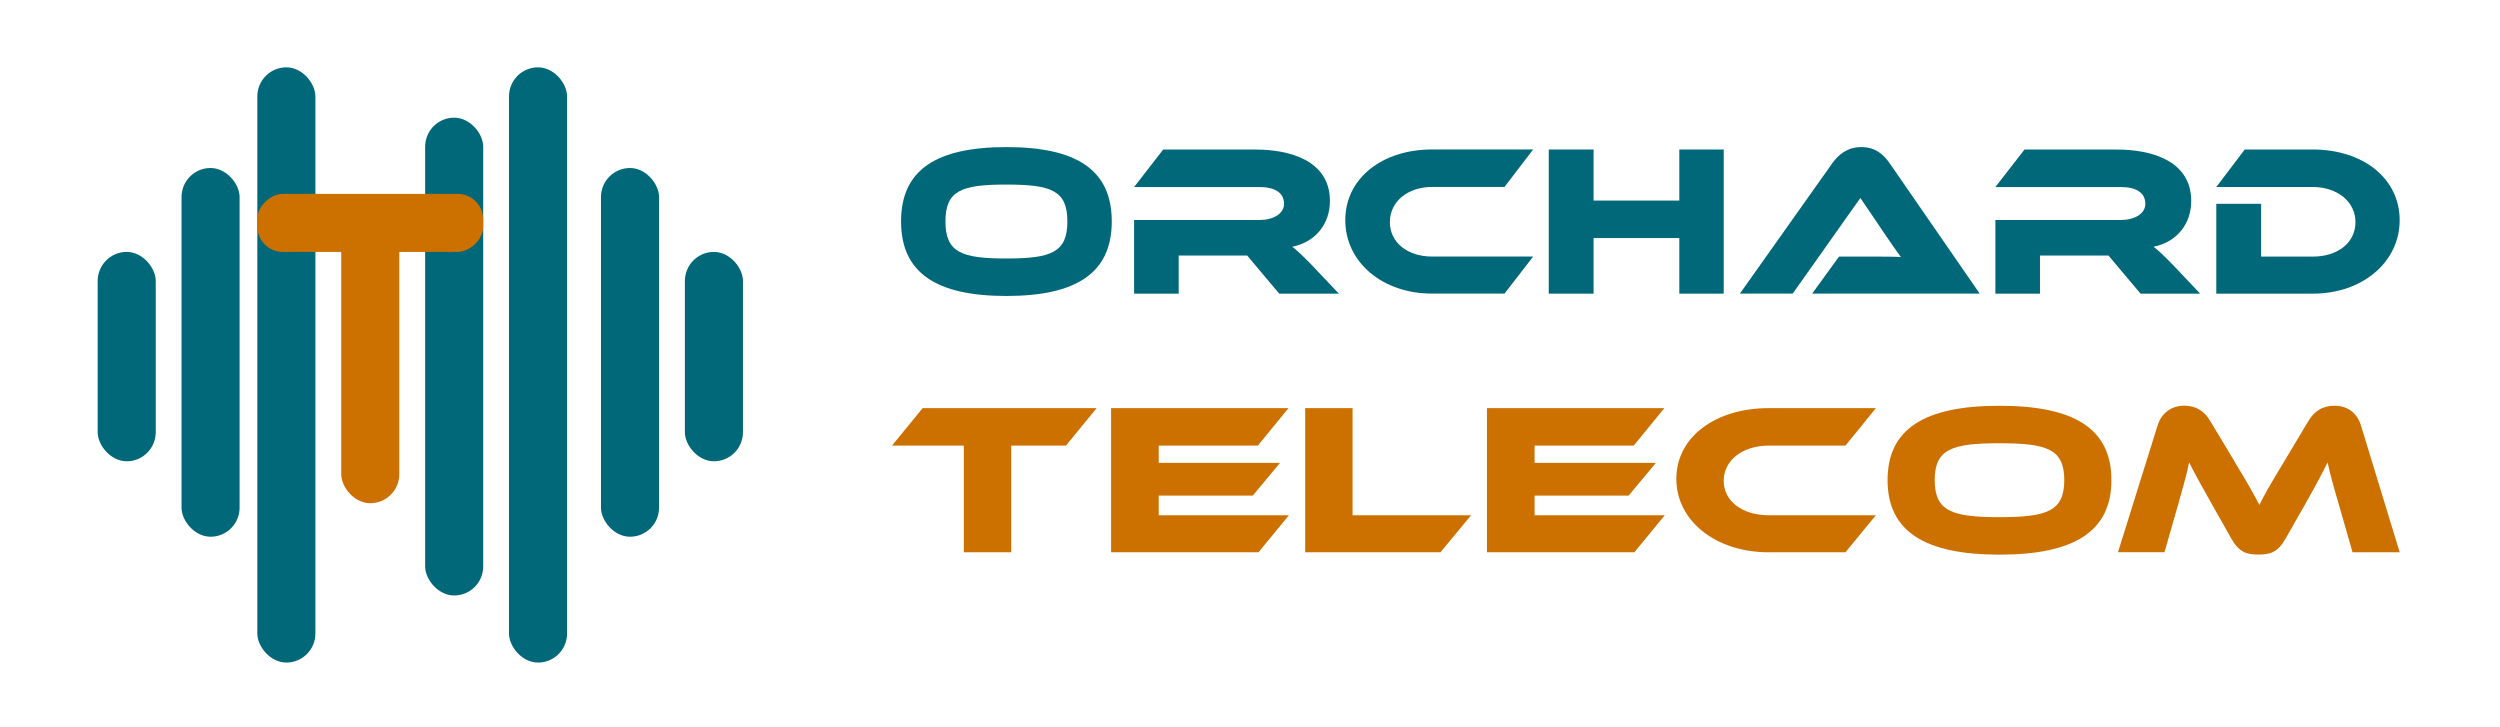 <?xml version="1.0" encoding="UTF-8"?><svg id="Layer_2" xmlns="http://www.w3.org/2000/svg" viewBox="0 0 517.53 150.52"><defs><style>.cls-1{fill:none;}.cls-2{fill:#cc7000;}.cls-3{fill:#006878;}</style></defs><g id="Layer_1-2"><path class="cls-3" d="M230.15,45.84c0,10.66-7.31,15.43-21.81,15.43s-21.81-4.77-21.81-15.43,7.27-15.39,21.81-15.39,21.81,4.73,21.81,15.39ZM220.96,45.84c0-6.42-3.34-7.63-12.62-7.63s-12.62,1.2-12.62,7.63,3.34,7.67,12.62,7.67,12.62-1.25,12.62-7.67Z"/><path class="cls-3" d="M277.18,60.79h-12.36l-6.64-7.89h-14.18v7.89h-9.23v-15.25h25.96c2.85,0,5.08-1.29,5.08-3.34,0-2.32-1.92-3.48-5.08-3.48h-25.96l6.02-7.76h19.18c6.78,0,15.34,2.14,15.34,10.66,0,4.64-2.9,8.48-7.81,9.46,1.03.76,2.14,1.83,4.19,3.93l5.49,5.8Z"/><path class="cls-3" d="M317.38,53.11l-5.93,7.67h-14.99c-10.35,0-17.97-6.56-17.97-15.21s7.63-14.63,17.97-14.63h20.92l-5.93,7.76h-14.99c-5,0-8.74,2.99-8.74,7.27s3.7,7.14,8.74,7.14h20.92Z"/><path class="cls-3" d="M356.83,60.79h-9.19v-11.51h-17.75v11.51h-9.28v-29.84h9.28v10.57h17.75v-10.57h9.19v29.84Z"/><path class="cls-3" d="M375.13,60.79l5.57-7.67h7.49c1.79,0,3.88,0,5.31.09-.8-1.07-2.05-2.9-3.03-4.33l-5.35-7.9-14.01,19.8h-10.93l19.13-26.99c1.25-1.74,3.08-3.34,5.98-3.34s4.59,1.47,5.89,3.34l18.64,26.99h-34.7Z"/><path class="cls-3" d="M455.48,60.79h-12.36l-6.64-7.89h-14.18v7.89h-9.23v-15.25h25.96c2.85,0,5.08-1.29,5.08-3.34,0-2.32-1.92-3.48-5.08-3.48h-25.96l6.02-7.76h19.18c6.78,0,15.34,2.14,15.34,10.66,0,4.64-2.9,8.48-7.81,9.46,1.03.76,2.14,1.83,4.19,3.93l5.49,5.8Z"/><path class="cls-3" d="M478.78,60.79h-19.98v-18.6h9.28v10.93h10.7c5.13,0,8.83-2.85,8.83-7.14s-3.84-7.27-8.83-7.27h-19.98l5.89-7.76h14.09c10.44,0,17.98,6.02,17.98,14.63s-7.63,15.21-17.98,15.21Z"/><path class="cls-2" d="M227.01,84.49l-6.35,7.76h-11.32v22.08h-9.81v-22.08h-14.88l6.35-7.76h36.01Z"/><path class="cls-2" d="M266.82,106.66l-6.3,7.67h-30.51v-29.84h36.72l-6.35,7.76h-20.51v3.57h25.11l-5.64,6.78h-19.47v4.06h26.96Z"/><path class="cls-2" d="M304.54,106.66l-6.35,7.67h-28v-29.84h9.81v22.17h24.54Z"/><path class="cls-2" d="M344.63,106.66l-6.3,7.67h-30.51v-29.84h36.72l-6.35,7.76h-20.51v3.57h25.11l-5.64,6.78h-19.47v4.06h26.96Z"/><path class="cls-2" d="M388.33,106.66l-6.3,7.67h-15.92c-10.99,0-19.09-6.56-19.09-15.21s8.1-14.63,19.09-14.63h22.22l-6.3,7.76h-15.92c-5.31,0-9.28,2.99-9.28,7.27s3.93,7.14,9.28,7.14h22.22Z"/><path class="cls-2" d="M437.09,99.39c0,10.66-7.77,15.43-23.17,15.43s-23.17-4.77-23.17-15.43,7.72-15.39,23.17-15.39,23.17,4.73,23.17,15.39ZM427.33,99.39c0-6.42-3.55-7.63-13.41-7.63s-13.41,1.2-13.41,7.63,3.55,7.67,13.41,7.67,13.41-1.25,13.41-7.67Z"/><path class="cls-2" d="M462.6,95.6c2.79,4.59,4.03,6.83,5.12,8.92,1.04-2.1,2.27-4.28,5.07-8.88l5.07-8.48c1.14-1.92,2.84-3.17,5.4-3.17s4.64,1.34,5.49,4.1l8.01,26.23h-9.76l-2.98-10.39c-1-3.39-1.66-5.8-2.18-8.21-1.04,2.1-2.23,4.37-4.41,8.25l-4.26,7.49c-1.66,2.94-3.27,3.34-5.64,3.34s-3.98-.4-5.64-3.34l-4.26-7.54c-2.32-4.1-3.46-6.2-4.45-8.21-.47,2.36-1.18,4.86-2.13,8.21l-2.98,10.39h-9.62l8.2-26.23c.85-2.77,3.08-4.1,5.54-4.1s4.22,1.2,5.35,3.17l5.07,8.43Z"/><rect class="cls-3" x="53.27" y="13.94" width="12.02" height="123.22" rx="6.01" ry="6.01"/><rect class="cls-2" x="70.64" y="43.47" width="12.02" height="60.7" rx="6.01" ry="6.01"/><rect class="cls-3" x="88.01" y="24.36" width="12.02" height="98.91" rx="6.01" ry="6.01"/><rect class="cls-3" x="105.37" y="13.94" width="12.02" height="123.22" rx="6.01" ry="6.01"/><rect class="cls-3" x="20.22" y="52.15" width="12.02" height="43.34" rx="6.01" ry="6.01"/><rect class="cls-3" x="141.78" y="52.15" width="12.02" height="43.34" rx="6.01" ry="6.01"/><rect class="cls-3" x="37.58" y="34.78" width="12.02" height="76.33" rx="6.01" ry="6.01"/><rect class="cls-3" x="124.41" y="34.78" width="12.02" height="76.33" rx="6.01" ry="6.01"/><rect class="cls-2" x="70.64" y="22.76" width="12.02" height="46.75" rx="5.28" ry="5.28" transform="translate(30.51 122.79) rotate(-90)"/><rect class="cls-1" width="517.53" height="150.52"/></g></svg>